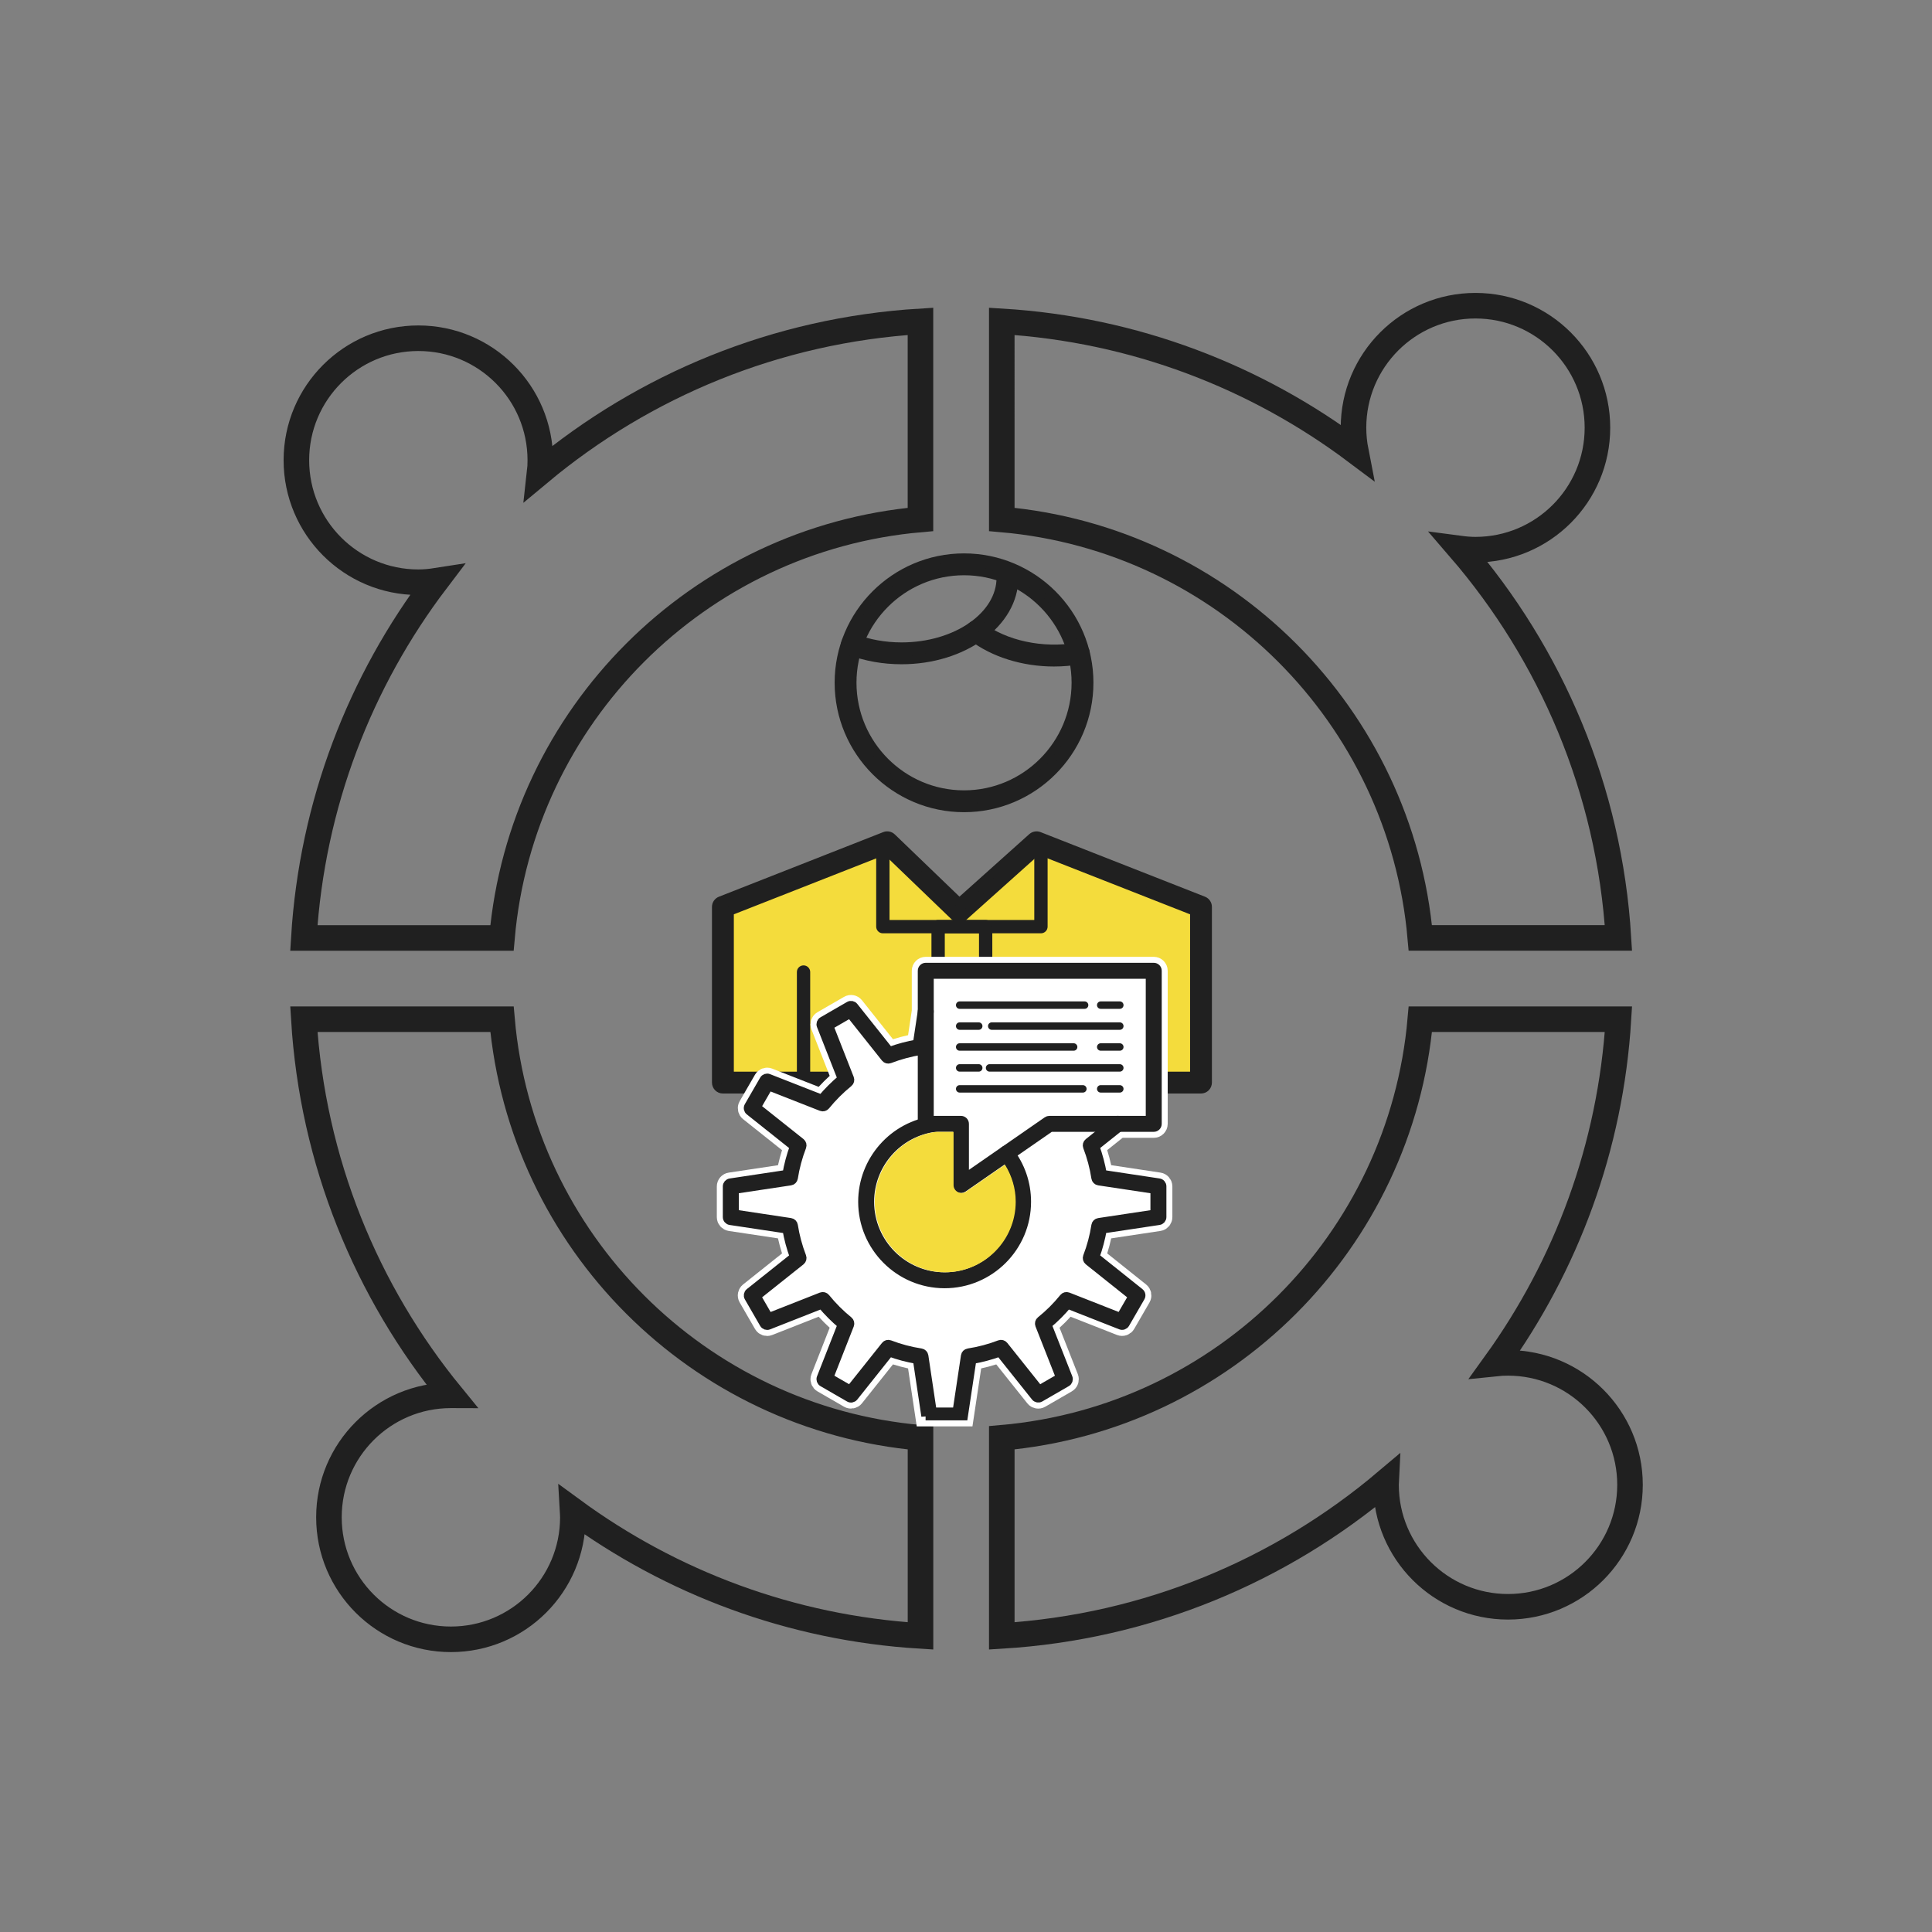 <?xml version="1.0" encoding="UTF-8" standalone="no"?>
<!-- Generator: Adobe Illustrator 13.0.1, SVG Export Plug-In . SVG Version: 6.00 Build 14948)  -->

<svg
   version="1.1"
   id="Livello_1"
   x="0px"
   y="0px"
   width="226.771px"
   height="226.771px"
   viewBox="0 0 226.771 226.771"
   enable-background="new 0 0 226.771 226.771"
   xml:space="preserve"
   sodipodi:docname="supporto_e_formazione.svg"
   inkscape:version="1.3.2 (091e20e, 2023-11-25)"
   xmlns:inkscape="http://www.inkscape.org/namespaces/inkscape"
   xmlns:sodipodi="http://sodipodi.sourceforge.net/DTD/sodipodi-0.dtd"
   xmlns="http://www.w3.org/2000/svg"
   xmlns:svg="http://www.w3.org/2000/svg"><rect x="0" y="0" width="226.771" height="226.771" fill="#808080" stroke="none"/><defs
   id="defs31" /><sodipodi:namedview
   id="namedview31"
   pagecolor="#505050"
   bordercolor="#ffffff"
   borderopacity="1"
   inkscape:showpageshadow="0"
   inkscape:pageopacity="0"
   inkscape:pagecheckerboard="1"
   inkscape:deskcolor="#d1d1d1"
   inkscape:zoom="5.4067485"
   inkscape:cx="118.18563"
   inkscape:cy="113.83921"
   inkscape:window-width="1536"
   inkscape:window-height="858"
   inkscape:window-x="0"
   inkscape:window-y="25"
   inkscape:window-maximized="1"
   inkscape:current-layer="Livello_1" />
<path
   fill="none"
   stroke="#202020"
   stroke-width="3"
   d="M320.411,28.218"
   id="path1" />
<g
   id="g5">
	<path
   fill="none"
   stroke="#202020"
   stroke-width="3"
   d="M49.104,68.34c-7.906,0-14.316-6.415-14.316-14.322   S41.198,39.7,49.104,39.7c7.91,0,14.315,6.409,14.315,14.317c0,0.495-0.021,0.979-0.075,1.454   c12.266-10.225,27.74-16.725,44.697-17.753v23.254c-26.076,2.279-46.84,23.047-49.122,49.121H35.663   c0.963-15.708,6.61-30.143,15.56-41.931C50.53,68.27,49.828,68.34,49.104,68.34z"
   id="path2"
   style="stroke:#202020;stroke-opacity:1" />
	<path
   fill="none"
   stroke="#202020"
   stroke-width="3"
   d="M52.923,163.778c0.02,0,0.04,0.01,0.062,0.01   c-9.968-12.18-16.303-27.442-17.32-44.153h23.258c2.277,26.082,23.041,46.854,49.122,49.129v23.254   c-15.23-0.928-29.261-6.277-40.847-14.767c0.016,0.281,0.042,0.56,0.042,0.845c0,7.916-6.409,14.321-14.315,14.321   c-7.905,0-14.316-6.405-14.316-14.321C38.605,170.192,45.017,163.778,52.923,163.778z"
   id="path3"
   style="stroke:#202020;stroke-opacity:1" />
	<path
   fill="none"
   stroke="#202020"
   stroke-width="3"
   d="M117.586,192.017v-23.254c26.085-2.275,46.846-23.047,49.127-49.129h23.254   c-0.919,15.047-6.144,28.907-14.443,40.409c0.485-0.051,0.979-0.075,1.479-0.075c7.907,0,14.321,6.407,14.321,14.315   c0,7.902-6.414,14.316-14.321,14.316c-7.908,0-14.316-6.414-14.316-14.316c0-0.131,0.015-0.258,0.021-0.383   C150.377,184.325,134.737,190.974,117.586,192.017z"
   id="path4"
   style="stroke:#202020;stroke-opacity:1" />
	<path
   fill="none"
   stroke="#202020"
   stroke-width="3"
   d="M159.147,53.004c-0.177-0.907-0.278-1.842-0.278-2.802   c0-7.908,6.409-14.32,14.312-14.32c7.908,0,14.321,6.414,14.321,14.32c0,7.913-6.413,14.316-14.321,14.316   c-0.625,0-1.241-0.055-1.853-0.136c10.725,12.425,17.577,28.28,18.638,45.71h-23.254c-2.281-26.073-23.049-46.847-49.127-49.121   V37.719C133.134,38.661,147.425,44.213,159.147,53.004z"
   id="path5"
   style="stroke:#202020;stroke-opacity:1" />
</g>
<g
   id="g31">
	<path
   fill="#FFCF3D"
   d="M85.835,126.288h54.554v-19.309l-18.356-7.211l-8.723,7.808c-0.303,0.272-0.767,0.264-1.062-0.019   l-8.086-7.781l-18.326,7.204V126.288z"
   id="path6"
   style="fill:#f4dc3c;fill-opacity:1" />
	<g
   id="g16">
		<g
   id="g15">
			<g
   id="g7">
				<path
   fill="#202020"
   stroke="#202020"
   d="M140.968,127.853H84.851c-0.432,0-0.783-0.351-0.783-0.783v-20.624      c0-0.322,0.197-0.607,0.496-0.726l19.29-7.584c0.284-0.115,0.608-0.047,0.829,0.165l7.924,7.626l8.539-7.646      c0.221-0.197,0.533-0.252,0.809-0.146l19.3,7.582c0.299,0.12,0.494,0.405,0.494,0.728v20.624      C141.748,127.504,141.399,127.853,140.968,127.853z M85.634,126.288h54.553v-19.309l-18.356-7.211l-8.722,7.808      c-0.304,0.272-0.768,0.264-1.062-0.019l-8.086-7.781l-18.326,7.204V126.288L85.634,126.288z"
   id="path7"
   style="fill:#202020;fill-opacity:1;stroke:#202020;stroke-opacity:1" />
			</g>
			<g
   id="g8">
				<path
   fill="#202020"
   d="M131.504,127.821H94.317c-0.432,0-0.782-0.35-0.782-0.781v-12.945c0-0.434,0.351-0.782,0.782-0.782      c0.431,0,0.781,0.35,0.781,0.782v12.164h35.622v-12.164c0-0.434,0.351-0.782,0.783-0.782c0.431,0,0.78,0.35,0.78,0.782v12.945      C132.284,127.472,131.934,127.821,131.504,127.821z"
   id="path8"
   style="fill:#202020;fill-opacity:1" />
			</g>
			<g
   id="g9">
				<path
   fill="#202020"
   d="M122.182,109.548h-18.556c-0.433,0-0.782-0.351-0.782-0.782v-9.901c0-0.432,0.35-0.783,0.782-0.783      s0.782,0.352,0.782,0.783v9.118H121.4v-9.118c0-0.432,0.352-0.783,0.781-0.783c0.433,0,0.783,0.352,0.783,0.783v9.901      C122.966,109.197,122.614,109.548,122.182,109.548z"
   id="path9"
   style="fill:#202020;fill-opacity:1" />
			</g>
			<g
   id="g10">
				<path
   fill="#202020"
   d="M115.692,116.016h-5.58c-0.431,0-0.781-0.351-0.781-0.782v-6.468c0-0.434,0.351-0.783,0.781-0.783h5.58      c0.434,0,0.782,0.35,0.782,0.783v6.468C116.475,115.666,116.126,116.016,115.692,116.016z M110.896,114.451h4.016v-4.903h-4.016      V114.451z"
   id="path10"
   style="fill:#202020;fill-opacity:1" />
			</g>
			<g
   id="g11">
				<path
   fill="#202020"
   d="M117.969,127.853H107.27c-0.239,0-0.465-0.11-0.613-0.299s-0.204-0.433-0.146-0.664l2.844-11.84      c0.083-0.353,0.399-0.6,0.759-0.6h5.58c0.376,0,0.697,0.266,0.769,0.634l2.275,11.838c0.043,0.229-0.017,0.468-0.165,0.646      C118.424,127.749,118.201,127.853,117.969,127.853z M108.262,126.288h8.76l-1.976-10.271h-4.316L108.262,126.288z"
   id="path11" />
			</g>
			<g
   id="g12">
				<path
   fill="#202020"
   stroke="#202020"
   d="M113.155,94.832c-8.099,0-14.688-6.595-14.688-14.7      c0-8.092,6.589-14.677,14.688-14.677s14.688,6.585,14.688,14.677C127.844,88.237,121.254,94.832,113.155,94.832z       M113.155,67.021c-7.235,0-13.124,5.882-13.124,13.111c0,7.243,5.889,13.136,13.124,13.136c7.236,0,13.124-5.894,13.124-13.136      C126.279,72.902,120.392,67.021,113.155,67.021z"
   id="path12"
   style="stroke:#202020;stroke-opacity:1;fill:#202020;fill-opacity:1" />
			</g>
			<g
   id="g13">
				<path
   fill="#202020"
   stroke="#202020"
   d="M123.703,77.732c-3.606,0-7.104-1.097-9.59-3.007      c-0.343-0.263-0.408-0.754-0.145-1.099c0.265-0.343,0.753-0.405,1.097-0.143c2.866,2.201,7.304,3.162,11.438,2.443      c0.421-0.066,0.829,0.211,0.903,0.636c0.073,0.425-0.211,0.83-0.638,0.905C125.763,77.644,124.73,77.732,123.703,77.732z"
   id="path13"
   style="fill:#202020;fill-opacity:1;stroke:#202020;stroke-opacity:1" />
			</g>
			<g
   id="g14">
				<path
   fill="#202020"
   stroke="#202020"
   d="M105.824,77.468c-2.138,0-4.192-0.366-6.105-1.088      c-0.404-0.152-0.608-0.604-0.456-1.008c0.151-0.406,0.603-0.608,1.008-0.456c1.736,0.655,3.605,0.987,5.554,0.987      c6.422,0,11.646-3.632,11.646-8.099c0-0.433,0.351-0.782,0.782-0.782c0.431,0,0.781,0.35,0.781,0.782      C119.035,73.133,113.108,77.468,105.824,77.468z"
   id="path14"
   style="stroke:#202020;stroke-opacity:1;fill:#202020;fill-opacity:1" />
			</g>
		</g>
	</g>
	<g
   id="g30">
		<path
   fill="#FFFFFF"
   stroke="#FFFFFF"
   stroke-width="2.406"
   d="M136.031,138.825l-6.622-0.998c-0.189-1.1-0.48-2.187-0.863-3.244    l2.797-2.23h4.078c0.24,0,0.437-0.196,0.437-0.438v-17.967c0-0.241-0.195-0.437-0.437-0.437h-26.76    c-0.24,0-0.436,0.195-0.436,0.437v4.744l-0.574,3.832c-1.09,0.188-2.182,0.48-3.25,0.87l-4.169-5.24    c-0.135-0.17-0.371-0.215-0.56-0.105l-3.119,1.803c-0.187,0.107-0.267,0.337-0.188,0.537l2.449,6.237    c-0.856,0.722-1.653,1.517-2.373,2.372l-6.241-2.446c-0.198-0.078-0.428,0.001-0.537,0.188l-1.801,3.118    c-0.107,0.188-0.062,0.426,0.105,0.56l5.241,4.172c-0.391,1.066-0.683,2.154-0.871,3.242l-6.624,0.995    c-0.214,0.031-0.372,0.216-0.372,0.432v3.604c0,0.215,0.158,0.399,0.372,0.431l6.623,0.997c0.188,1.097,0.48,2.185,0.871,3.243    l-5.241,4.176c-0.169,0.137-0.214,0.372-0.105,0.561l1.801,3.12c0.109,0.187,0.336,0.268,0.538,0.188l6.24-2.456    c0.73,0.87,1.526,1.667,2.373,2.375l-2.449,6.238c-0.079,0.199,0.001,0.429,0.188,0.536l3.119,1.802    c0.187,0.109,0.424,0.062,0.559-0.105l4.17-5.235c1.052,0.385,2.145,0.676,3.25,0.866l0.991,6.623h4.465l0.997-6.623    c1.111-0.192,2.201-0.482,3.246-0.864l4.175,5.233c0.134,0.169,0.372,0.216,0.56,0.105l3.119-1.802    c0.188-0.107,0.268-0.337,0.188-0.537l-2.457-6.237c0.855-0.711,1.655-1.508,2.382-2.375l6.23,2.449    c0.199,0.08,0.429,0,0.538-0.188l1.801-3.114c0.107-0.188,0.062-0.424-0.106-0.559l-5.232-4.178    c0.383-1.049,0.672-2.138,0.863-3.243l6.622-0.997c0.215-0.03,0.372-0.216,0.372-0.431v-3.604    C136.403,139.041,136.246,138.856,136.031,138.825z"
   id="path16" />
		<path
   fill="#202020"
   stroke="#202020"
   d="M108.642,166.218l-0.991-6.623c-1.105-0.19-2.198-0.481-3.25-0.866l-4.17,5.235    c-0.135,0.168-0.373,0.216-0.559,0.105l-3.119-1.802c-0.187-0.107-0.267-0.337-0.188-0.536l2.449-6.238    c-0.847-0.708-1.643-1.505-2.373-2.375l-6.24,2.456c-0.202,0.079-0.429-0.002-0.538-0.188l-1.801-3.12    c-0.107-0.188-0.062-0.424,0.105-0.561l5.241-4.176c-0.39-1.06-0.683-2.146-0.871-3.243l-6.623-0.997    c-0.214-0.03-0.372-0.216-0.372-0.431v-3.604c0-0.216,0.158-0.399,0.372-0.432l6.623-0.998c0.188-1.088,0.479-2.176,0.871-3.243    l-5.241-4.171c-0.169-0.134-0.214-0.371-0.105-0.56l1.801-3.118c0.109-0.187,0.339-0.266,0.537-0.188l6.241,2.446    c0.72-0.855,1.516-1.65,2.373-2.372l-2.449-6.237c-0.079-0.2,0.001-0.43,0.188-0.537l3.119-1.804    c0.188-0.107,0.425-0.062,0.56,0.106l4.169,5.24c1.069-0.391,2.161-0.683,3.25-0.87l0.58-3.862    c0.036-0.238,0.261-0.401,0.497-0.367c0.239,0.035,0.403,0.26,0.366,0.496l-0.627,4.178c-0.028,0.188-0.176,0.337-0.364,0.364    c-1.238,0.192-2.48,0.524-3.69,0.989c-0.179,0.068-0.379,0.014-0.498-0.135l-4.133-5.197l-2.468,1.43l2.427,6.183    c0.069,0.175,0.019,0.378-0.13,0.497c-0.988,0.804-1.895,1.71-2.696,2.697c-0.12,0.146-0.321,0.2-0.498,0.13l-6.184-2.427    l-1.427,2.469l5.196,4.134c0.147,0.118,0.202,0.319,0.135,0.498c-0.464,1.209-0.796,2.446-0.987,3.682    c-0.029,0.188-0.177,0.336-0.366,0.364l-6.565,0.989v2.851l6.565,0.99c0.189,0.026,0.337,0.175,0.366,0.363    c0.193,1.244,0.524,2.481,0.987,3.681c0.067,0.179,0.013,0.379-0.135,0.499l-5.196,4.139l1.427,2.471l6.183-2.435    c0.177-0.07,0.379-0.016,0.5,0.131c0.816,1.006,1.723,1.913,2.695,2.697c0.149,0.12,0.202,0.32,0.132,0.499l-2.427,6.182    l2.468,1.427l4.135-5.188c0.116-0.15,0.318-0.205,0.496-0.136c1.188,0.458,2.432,0.787,3.689,0.979    c0.19,0.03,0.337,0.179,0.365,0.367l0.981,6.566h2.853l0.987-6.568c0.027-0.188,0.176-0.335,0.364-0.365    c1.268-0.196,2.506-0.525,3.684-0.979c0.176-0.067,0.38-0.015,0.498,0.136l4.137,5.188l2.471-1.427l-2.434-6.182    c-0.071-0.179-0.019-0.381,0.131-0.501c0.983-0.789,1.895-1.694,2.703-2.695c0.119-0.146,0.319-0.201,0.498-0.131l6.176,2.428    l1.428-2.464l-5.188-4.139c-0.149-0.12-0.204-0.32-0.137-0.499c0.456-1.182,0.786-2.42,0.98-3.681    c0.03-0.188,0.179-0.337,0.367-0.363l6.565-0.99v-2.851l-6.565-0.989c-0.188-0.028-0.337-0.176-0.367-0.364    c-0.193-1.251-0.522-2.489-0.98-3.682c-0.067-0.179-0.014-0.38,0.137-0.496l3.165-2.527c0.188-0.149,0.463-0.12,0.613,0.068    c0.148,0.188,0.119,0.463-0.068,0.612l-2.918,2.328c0.383,1.059,0.674,2.146,0.863,3.244l6.622,0.998    c0.215,0.031,0.372,0.216,0.372,0.432v3.604c0,0.215-0.157,0.399-0.372,0.431l-6.622,0.997c-0.191,1.105-0.48,2.194-0.863,3.243    l5.232,4.178c0.17,0.135,0.215,0.37,0.106,0.559l-1.801,3.113c-0.109,0.188-0.339,0.269-0.538,0.188l-6.23-2.449    c-0.727,0.867-1.524,1.664-2.382,2.375l2.457,6.237c0.078,0.2-0.001,0.43-0.188,0.537l-3.119,1.802    c-0.188,0.109-0.426,0.062-0.56-0.105l-4.175-5.233c-1.045,0.382-2.135,0.672-3.246,0.864l-0.997,6.623H108.642L108.642,166.218z"
   id="path17"
   style="stroke:#202020;stroke-opacity:1" />
		<path
   fill="#202020"
   stroke="#202020"
   d="M110.874,150.709c-5.317,0-9.645-4.33-9.645-9.65c0-4.865,3.638-8.983,8.463-9.577    c0.238-0.026,0.456,0.14,0.486,0.38c0.027,0.239-0.142,0.457-0.38,0.485c-4.39,0.541-7.698,4.286-7.698,8.712    c0,4.841,3.935,8.78,8.772,8.78c4.841,0,8.779-3.939,8.779-8.78c0-1.966-0.642-3.833-1.854-5.399    c-0.148-0.188-0.112-0.464,0.075-0.61c0.191-0.147,0.468-0.112,0.612,0.077c1.332,1.72,2.036,3.771,2.036,5.934    C120.524,146.378,116.195,150.709,110.874,150.709z"
   id="path18"
   style="fill:#202020;fill-opacity:1;stroke:#202020;stroke-opacity:1" />
		<path
   fill="#202020"
   stroke="#202020"
   d="M112.791,139.536c-0.066,0-0.137-0.017-0.2-0.05c-0.145-0.075-0.235-0.225-0.235-0.388    v-6.747h-3.694c-0.24,0-0.436-0.196-0.436-0.438v-17.967c0-0.241,0.195-0.437,0.436-0.437h26.76c0.24,0,0.437,0.195,0.437,0.437    v17.967c0,0.242-0.195,0.438-0.437,0.438H123.3l-10.259,7.105C112.967,139.511,112.88,139.536,112.791,139.536z M109.099,131.477    h3.692c0.243,0,0.438,0.195,0.438,0.437v6.354l9.688-6.712c0.071-0.051,0.158-0.078,0.248-0.078h11.82v-17.095H109.1    L109.099,131.477L109.099,131.477z"
   id="path19"
   style="fill:#202020;fill-opacity:1;stroke:#202020;stroke-opacity:1" />
		<g
   id="g20">
			<path
   fill="#202020"
   d="M127.308,118.415h-14.665c-0.241,0-0.437-0.194-0.437-0.436s0.195-0.438,0.437-0.438h14.665     c0.24,0,0.436,0.195,0.436,0.438C127.743,118.221,127.549,118.415,127.308,118.415z"
   id="path20"
   style="fill:#202020;fill-opacity:1" />
		</g>
		<g
   id="g21">
			<path
   fill="#202020"
   d="M131.438,118.415H129.2c-0.243,0-0.438-0.194-0.438-0.436s0.193-0.438,0.438-0.438h2.238     c0.241,0,0.438,0.195,0.438,0.438C131.876,118.221,131.68,118.415,131.438,118.415z"
   id="path21"
   style="fill:#202020;fill-opacity:1" />
		</g>
		<g
   id="g22">
			<path
   fill="#202020"
   d="M131.438,120.877h-15.031c-0.239,0-0.437-0.195-0.437-0.438c0-0.24,0.196-0.438,0.437-0.438h15.031     c0.241,0,0.438,0.196,0.438,0.438S131.68,120.877,131.438,120.877z"
   id="path22"
   style="fill:#202020;fill-opacity:1" />
		</g>
		<g
   id="g23">
			<path
   fill="#202020"
   d="M114.882,120.877h-2.238c-0.241,0-0.437-0.195-0.437-0.438c0-0.24,0.195-0.438,0.437-0.438h2.238     c0.239,0,0.436,0.196,0.436,0.438C115.316,120.681,115.121,120.877,114.882,120.877z"
   id="path23"
   style="fill:#202020;fill-opacity:1" />
		</g>
		<g
   id="g24">
			<path
   fill="#202020"
   d="M126.022,123.329h-13.379c-0.241,0-0.437-0.193-0.437-0.436c0-0.24,0.195-0.438,0.437-0.438h13.379     c0.239,0,0.435,0.196,0.435,0.438C126.457,123.136,126.262,123.329,126.022,123.329z"
   id="path24"
   style="fill:#202020;fill-opacity:1" />
		</g>
		<g
   id="g25">
			<path
   fill="#202020"
   d="M131.438,123.329H129.2c-0.243,0-0.438-0.193-0.438-0.436c0-0.24,0.193-0.438,0.438-0.438h2.238     c0.241,0,0.438,0.196,0.438,0.438C131.876,123.136,131.68,123.329,131.438,123.329z"
   id="path25"
   style="fill:#202020;fill-opacity:1" />
		</g>
		<g
   id="g26">
			<path
   fill="#202020"
   d="M131.438,125.784h-15.285c-0.242,0-0.438-0.194-0.438-0.437c0-0.24,0.194-0.438,0.438-0.438h15.285     c0.241,0,0.438,0.196,0.438,0.438C131.876,125.59,131.68,125.784,131.438,125.784z"
   id="path26"
   style="fill:#202020;fill-opacity:1" />
		</g>
		<g
   id="g27">
			<path
   fill="#202020"
   d="M114.882,125.784h-2.238c-0.241,0-0.437-0.194-0.437-0.437c0-0.24,0.195-0.438,0.437-0.438h2.238     c0.239,0,0.436,0.196,0.436,0.438C115.316,125.59,115.121,125.784,114.882,125.784z"
   id="path27"
   style="fill:#202020;fill-opacity:1" />
		</g>
		<g
   id="g28">
			<path
   fill="#202020"
   d="M127.104,128.243h-14.461c-0.241,0-0.437-0.193-0.437-0.436c0-0.24,0.195-0.437,0.437-0.437h14.461     c0.24,0,0.436,0.195,0.436,0.437C127.54,128.05,127.345,128.243,127.104,128.243z"
   id="path28"
   style="fill:#202020;fill-opacity:1" />
		</g>
		<g
   id="g29">
			<path
   fill="#202020"
   d="M131.438,128.243H129.2c-0.243,0-0.438-0.193-0.438-0.436c0-0.24,0.193-0.437,0.438-0.437h2.238     c0.241,0,0.438,0.195,0.438,0.437C131.876,128.05,131.68,128.243,131.438,128.243z"
   id="path29"
   style="fill:#202020;fill-opacity:1" />
		</g>
	</g>
</g>
<path
   fill="#FFCF3D"
   d="M112.429,139.928c0.136,0.07,0.281,0.105,0.432,0.105h0.009c0.179,0,0.372-0.056,0.532-0.174l4.555-3.153  c0.814,1.313,1.264,2.79,1.264,4.352c-0.006,4.562-3.713,8.271-8.279,8.278c-4.561-0.008-8.264-3.716-8.272-8.278  c0-4.156,3.097-7.676,7.209-8.208h2.046v6.247C111.924,139.446,112.118,139.767,112.429,139.928z"
   id="path31"
   style="fill:#f4dc3c;fill-opacity:1" />
</svg>
